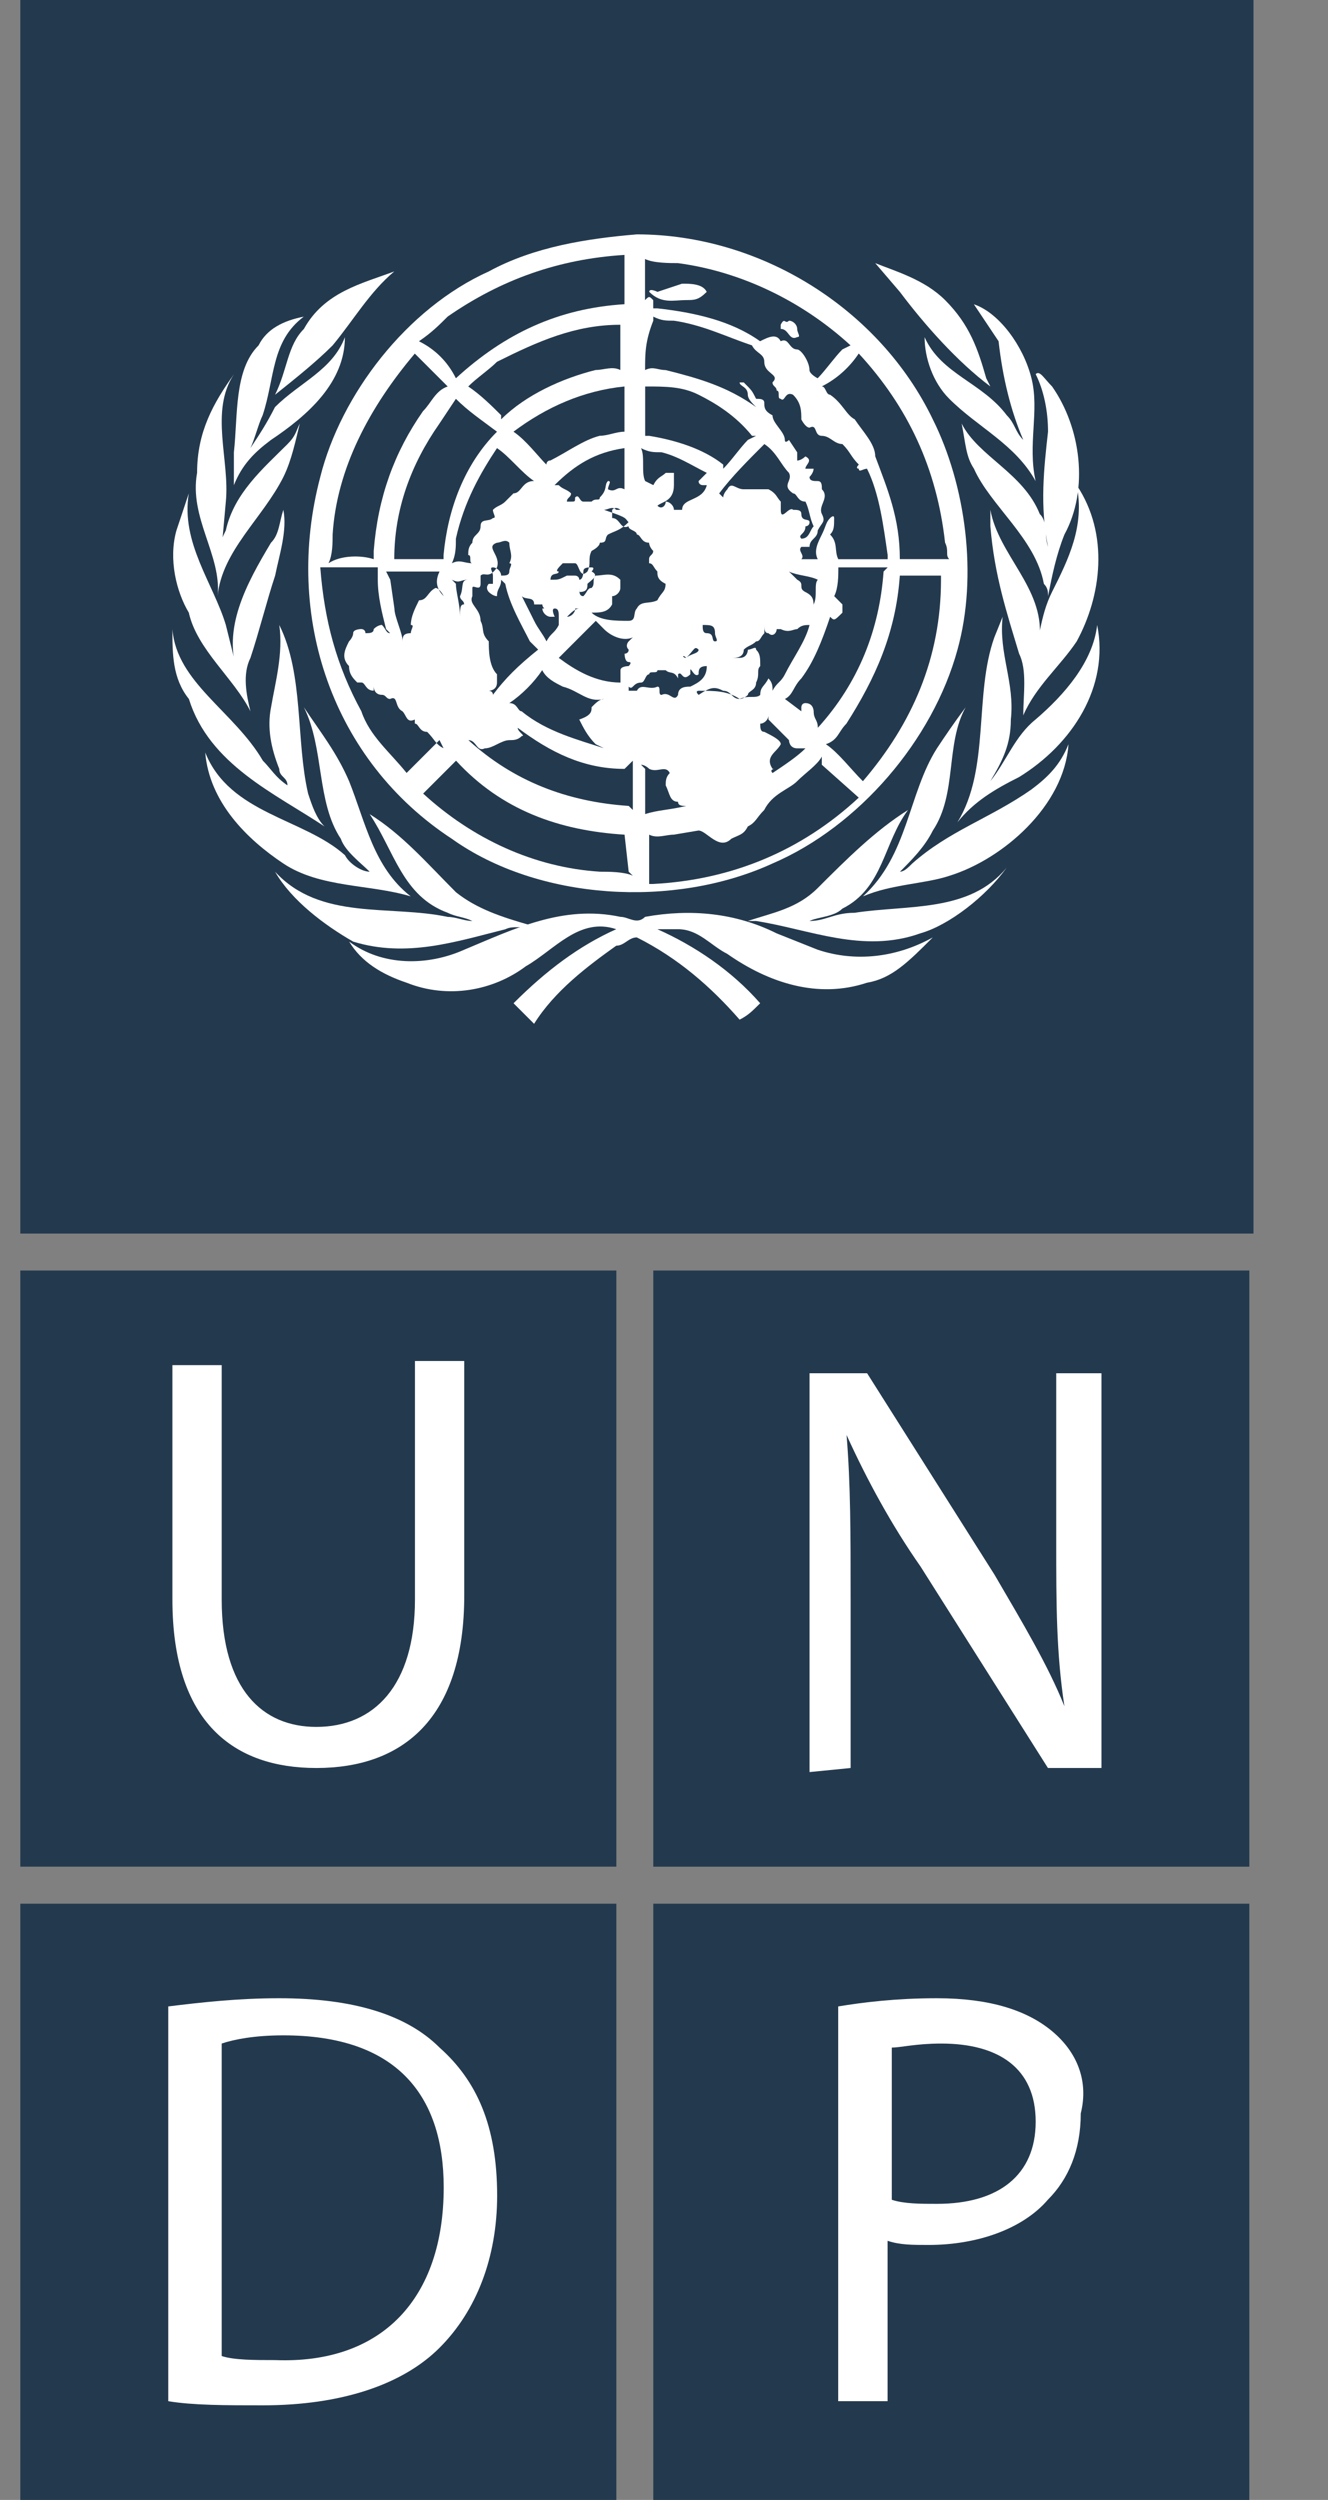 <svg width="17" height="32" viewBox="0 0 17 32" fill="none" xmlns="http://www.w3.org/2000/svg">
<rect x="0" y="0" width="17" height="32" fill="#808080" stroke="none"/>
<g clip-path="url(#clip0_394_251)">
<path d="M0.26 16.263H7.89V23.894H0.26V16.263Z" fill="#23394E"/>
<path d="M2.207 17.474V20.474C2.207 22.052 2.996 22.631 4.049 22.631C5.154 22.631 5.943 22 5.943 20.421V17.421H5.312V20.474C5.312 21.579 4.786 22.105 4.049 22.105C3.365 22.105 2.838 21.631 2.838 20.474V17.474H2.207Z" fill="white"/>
<path d="M8.363 16.263H15.993V23.894H8.363V16.263Z" fill="#23394E"/>
<path d="M10.889 22.631V20.473C10.889 19.631 10.889 18.999 10.837 18.368C11.1 18.947 11.416 19.526 11.784 20.052L13.415 22.631H14.1V17.578H13.521V19.736C13.521 20.526 13.521 21.157 13.626 21.841C13.415 21.315 13.1 20.789 12.731 20.157L11.1 17.578H10.363V22.683L10.889 22.631Z" fill="white"/>
<path d="M8.363 24.368H15.993V32H8.363V24.368Z" fill="#23394E"/>
<path d="M13.467 25.999C13.151 25.736 12.678 25.578 11.993 25.578C11.467 25.578 11.046 25.631 10.73 25.683V30.736H11.362V28.683C11.52 28.736 11.678 28.736 11.888 28.736C12.52 28.736 13.098 28.526 13.414 28.157C13.677 27.894 13.835 27.526 13.835 27.052C13.94 26.631 13.783 26.262 13.467 25.999Z" fill="white"/>
<path d="M11.995 28.21C11.784 28.21 11.573 28.21 11.416 28.158V26.21C11.521 26.21 11.731 26.158 12.047 26.158C12.784 26.158 13.258 26.473 13.258 27.158C13.258 27.842 12.784 28.21 11.995 28.21ZM0.26 24.368H7.89V32H0.26V24.368Z" fill="#23394E"/>
<path d="M5.627 26.21C5.206 25.789 4.522 25.578 3.575 25.578C3.049 25.578 2.575 25.631 2.154 25.683V30.736C2.47 30.789 2.891 30.789 3.365 30.789C4.364 30.789 5.154 30.526 5.627 30.052C6.101 29.578 6.364 28.894 6.364 28.104C6.364 27.21 6.101 26.631 5.627 26.21Z" fill="white"/>
<path d="M3.522 30.21C3.259 30.21 2.996 30.21 2.838 30.158V26.158C2.996 26.105 3.259 26.053 3.628 26.053C5.048 26.053 5.68 26.79 5.68 28C5.68 29.421 4.891 30.263 3.522 30.21ZM0.26 0H16.046V15.79H0.26V0Z" fill="#23394E"/>
<path d="M13.783 8.21C13.572 8.526 13.257 8.789 13.099 9.157C13.099 8.894 13.151 8.578 13.046 8.368C12.888 7.842 12.73 7.368 12.678 6.736V6.526C12.783 7.105 13.362 7.526 13.309 8.157C13.309 8.315 13.257 8.473 13.204 8.578V8.526C13.309 8.21 13.309 7.894 13.467 7.578C13.678 7.157 13.888 6.736 13.783 6.21C14.204 6.842 14.098 7.631 13.783 8.21Z" fill="white"/>
<path d="M13.468 4.947C13.837 5.474 13.942 6.263 13.626 6.842C13.521 7.105 13.468 7.368 13.416 7.631C13.416 7.579 13.416 7.526 13.363 7.474C13.258 6.895 12.679 6.474 12.468 6C12.363 5.842 12.363 5.684 12.31 5.421C12.521 5.842 13.1 6.053 13.31 6.579C13.416 6.684 13.363 6.842 13.416 7C13.31 6.474 13.363 6 13.416 5.526C13.416 5.263 13.363 5 13.258 4.789C13.31 4.737 13.363 4.842 13.468 4.947Z" fill="white"/>
<path d="M13.204 4.842C13.309 5.263 13.152 5.684 13.257 6.158C12.994 5.684 12.52 5.473 12.152 5.105C11.941 4.895 11.836 4.579 11.836 4.316C12.046 4.789 12.573 4.895 12.888 5.316C12.994 5.421 12.994 5.526 13.099 5.631C12.941 5.263 12.836 4.842 12.783 4.368L12.467 3.895C12.783 4 13.099 4.421 13.204 4.842Z" fill="white"/>
<path d="M12.099 3.842C12.415 4.158 12.52 4.474 12.625 4.842L12.678 4.947C12.257 4.632 11.836 4.158 11.52 3.737L11.204 3.368C11.467 3.474 11.836 3.579 12.099 3.842ZM6.258 3.474C6.837 3.158 7.521 3.053 8.152 3C9.731 3 11.257 3.947 11.941 5.368C12.362 6.211 12.52 7.368 12.257 8.316C11.941 9.474 10.994 10.579 9.889 11.053C8.626 11.632 6.889 11.526 5.784 10.737C4.258 9.737 3.627 7.895 4.1 6.105C4.363 5.053 5.205 3.947 6.258 3.474ZM5.048 3.474C4.732 3.737 4.521 4.105 4.258 4.421C4.048 4.632 3.785 4.842 3.521 5.053C3.679 4.737 3.679 4.421 3.89 4.211C4.153 3.737 4.627 3.632 5.048 3.474Z" fill="white"/>
<path d="M3.31 4.421C3.415 4.211 3.626 4.105 3.889 4.053C3.468 4.369 3.52 4.842 3.362 5.316C3.31 5.421 3.257 5.632 3.205 5.737C3.31 5.579 3.415 5.421 3.52 5.211C3.836 4.895 4.257 4.737 4.415 4.316C4.415 4.895 3.941 5.316 3.468 5.632C3.257 5.79 3.099 5.947 2.994 6.211V5.79C3.047 5.316 2.994 4.737 3.31 4.421Z" fill="white"/>
<path d="M2.523 6.052C2.523 5.526 2.733 5.157 2.996 4.789C2.681 5.263 2.944 5.894 2.891 6.421L2.839 7C2.839 6.894 2.839 6.894 2.891 6.789C2.996 6.315 3.365 6 3.681 5.684C3.786 5.579 3.786 5.526 3.838 5.421C3.786 5.631 3.733 5.894 3.628 6.105C3.365 6.631 2.839 7.052 2.786 7.631C2.839 7.105 2.418 6.631 2.523 6.052Z" fill="white"/>
<path d="M2.259 6.789L2.417 6.315C2.312 6.947 2.733 7.473 2.891 8L3.048 8.631C2.838 8.052 3.154 7.473 3.469 6.947C3.575 6.842 3.575 6.684 3.627 6.526C3.68 6.789 3.575 7.105 3.522 7.368C3.417 7.684 3.312 8.105 3.206 8.421C3.101 8.631 3.154 8.894 3.206 9.105C2.996 8.684 2.522 8.315 2.417 7.842C2.259 7.579 2.154 7.158 2.259 6.789Z" fill="white"/>
<path d="M2.207 8.053C2.26 8.737 2.996 9.105 3.365 9.737C3.47 9.842 3.523 9.947 3.68 10.053C3.68 9.947 3.575 9.947 3.575 9.842C3.47 9.579 3.417 9.316 3.47 9.053C3.523 8.737 3.628 8.368 3.575 8C3.891 8.632 3.786 9.474 3.944 10.158C3.996 10.316 4.049 10.474 4.154 10.579C3.523 10.158 2.681 9.789 2.418 8.947C2.207 8.684 2.207 8.368 2.207 8.053Z" fill="white"/>
<path d="M2.627 9.632C2.943 10.421 3.89 10.474 4.416 10.947C4.469 11.053 4.627 11.158 4.732 11.158C4.627 11.053 4.416 10.895 4.363 10.737C4.048 10.263 4.153 9.579 3.89 9.053C4.1 9.369 4.311 9.632 4.469 10C4.679 10.526 4.784 11.105 5.258 11.474C4.732 11.316 4.1 11.368 3.627 11.053C3.153 10.737 2.68 10.263 2.627 9.632Z" fill="white"/>
<path d="M3.521 11.158C4.1 11.789 4.995 11.579 5.732 11.737C5.837 11.737 5.942 11.789 6.047 11.789C5.942 11.737 5.837 11.737 5.732 11.684C5.153 11.473 5.048 10.895 4.732 10.421C5.153 10.684 5.469 11.053 5.837 11.421C6.1 11.631 6.416 11.737 6.784 11.842C6.679 11.895 6.574 11.842 6.468 11.895C5.837 12.053 5.205 12.263 4.521 12.053C4.153 11.842 3.732 11.526 3.521 11.158Z" fill="white"/>
<path d="M11.099 12.579C10.468 12.789 9.836 12.579 9.31 12.21C9.1 12.105 8.942 11.894 8.679 11.894H8.415C8.889 12.105 9.363 12.421 9.731 12.842C9.626 12.947 9.573 12.999 9.468 13.052C9.1 12.631 8.679 12.263 8.152 11.999C8.047 11.999 7.994 12.105 7.889 12.105C7.521 12.368 7.1 12.684 6.837 13.105L6.574 12.842C6.995 12.421 7.416 12.105 7.889 11.894C7.416 11.736 7.1 12.157 6.732 12.368C6.311 12.684 5.732 12.789 5.205 12.579C4.89 12.473 4.627 12.315 4.469 12.052C4.89 12.368 5.469 12.368 5.942 12.157C6.574 11.894 7.205 11.579 7.942 11.736C8.047 11.736 8.152 11.842 8.258 11.736C8.836 11.631 9.415 11.684 9.941 11.947L10.468 12.157C10.941 12.315 11.467 12.263 11.941 11.999C11.625 12.315 11.415 12.526 11.099 12.579Z" fill="white"/>
<path d="M11.782 11.947C11.046 12.21 10.362 11.895 9.678 11.789H9.572C9.888 11.684 10.204 11.631 10.467 11.368C10.835 11 11.204 10.631 11.624 10.368C11.309 10.789 11.309 11.368 10.783 11.631C10.677 11.737 10.467 11.737 10.362 11.789C10.572 11.789 10.677 11.684 10.94 11.684C11.624 11.579 12.414 11.684 12.887 11.105C12.624 11.473 12.151 11.842 11.782 11.947Z" fill="white"/>
<path d="M12.152 11.211C11.836 11.316 11.415 11.316 11.047 11.474C11.626 10.947 11.626 10.158 11.994 9.579C12.099 9.421 12.205 9.263 12.362 9.053C12.099 9.526 12.257 10.158 11.941 10.632C11.836 10.842 11.678 11 11.521 11.158C11.573 11.158 11.626 11.105 11.678 11.053C12.152 10.632 12.678 10.474 13.204 10.105C13.415 9.947 13.573 9.79 13.678 9.526C13.625 10.316 12.836 11 12.152 11.211Z" fill="white"/>
<path d="M13.045 9.947C12.729 10.105 12.466 10.263 12.256 10.526C12.677 9.842 12.466 8.895 12.729 8.158L12.835 7.895C12.782 8.368 12.993 8.737 12.94 9.21C12.94 9.526 12.835 9.737 12.677 10C12.887 9.737 12.993 9.421 13.256 9.21C13.624 8.895 13.992 8.473 14.045 8C14.203 8.789 13.729 9.526 13.045 9.947Z" fill="white"/>
<path d="M9.89 9.895C10.048 9.789 10.206 9.684 10.311 9.579H10.206C10.1 9.579 10.1 9.474 10.1 9.474L9.837 9.21V9.158C9.837 9.21 9.785 9.263 9.732 9.263C9.732 9.316 9.732 9.368 9.785 9.368C9.89 9.421 9.995 9.474 9.995 9.526C9.942 9.631 9.785 9.684 9.89 9.842C9.942 9.842 9.837 9.842 9.89 9.895ZM8.416 6.474C8.469 6.526 8.522 6.474 8.522 6.421C8.574 6.421 8.627 6.474 8.627 6.526H8.732C8.732 6.368 8.995 6.421 9.048 6.21H8.995C8.995 6.21 8.943 6.21 8.943 6.158L9.048 6.053C8.837 5.947 8.68 5.842 8.469 5.789C8.364 5.789 8.311 5.789 8.206 5.737C8.259 5.842 8.206 6.053 8.259 6.158L8.364 6.21C8.416 6.105 8.469 6.105 8.522 6.053H8.627V6.21C8.627 6.421 8.469 6.421 8.416 6.474ZM10.627 7.895C10.521 8.21 10.416 8.474 10.258 8.684C10.153 8.789 10.153 8.895 10.048 8.947L10.258 9.105V9.053C10.258 9.053 10.258 9 10.311 9C10.416 9 10.416 9.105 10.416 9.105C10.416 9.21 10.469 9.21 10.469 9.316C10.995 8.737 11.258 8.053 11.311 7.316L11.363 7.263H10.732C10.732 7.368 10.732 7.526 10.679 7.631L10.784 7.737V7.842C10.679 7.947 10.679 7.947 10.627 7.895ZM10.1 6.053C9.995 5.947 9.942 5.789 9.785 5.684C9.574 5.895 9.364 6.105 9.206 6.316L9.258 6.368C9.258 6.316 9.311 6.263 9.311 6.263C9.364 6.158 9.416 6.263 9.521 6.263H9.837C9.942 6.316 9.942 6.368 9.995 6.421V6.526C9.995 6.684 10.1 6.474 10.153 6.526C10.206 6.526 10.258 6.526 10.258 6.579C10.258 6.684 10.363 6.631 10.363 6.684C10.363 6.737 10.311 6.737 10.311 6.737C10.311 6.842 10.206 6.842 10.258 6.895C10.363 6.895 10.363 6.789 10.416 6.737C10.363 6.631 10.363 6.526 10.311 6.421C10.206 6.421 10.206 6.316 10.153 6.316C9.995 6.21 10.153 6.158 10.1 6.053ZM8.259 10.421C8.416 10.368 8.574 10.368 8.785 10.316C8.732 10.316 8.68 10.316 8.68 10.263C8.574 10.263 8.574 10.158 8.522 10.053C8.522 10 8.522 9.947 8.574 9.895C8.522 9.789 8.416 9.895 8.311 9.842C8.311 9.842 8.259 9.789 8.206 9.789L8.259 9.842V10.421ZM8.416 8.789C8.469 8.789 8.416 8.895 8.469 8.895C8.574 8.842 8.627 9 8.68 8.895C8.68 8.789 8.785 8.789 8.837 8.789C8.943 8.737 9.048 8.684 9.048 8.526C8.943 8.526 8.943 8.579 8.943 8.631C8.89 8.684 8.837 8.526 8.837 8.579V8.631C8.732 8.737 8.732 8.579 8.68 8.631V8.684C8.627 8.579 8.574 8.631 8.522 8.579H8.416C8.416 8.631 8.311 8.579 8.311 8.631C8.259 8.631 8.259 8.737 8.206 8.737C8.101 8.737 8.101 8.842 8.048 8.789V8.842H8.153C8.206 8.737 8.311 8.842 8.416 8.789ZM8.995 8C8.995 8.053 8.995 8.105 9.048 8.105C9.153 8.105 9.101 8.21 9.153 8.21C9.206 8.21 9.153 8.158 9.153 8.105C9.153 8 9.101 8 8.995 8C9.048 8 9.048 8 8.995 8C9.048 7.947 9.048 7.947 8.995 8ZM8.943 5.053C8.732 4.947 8.522 4.947 8.259 4.947V5.579H8.311C8.627 5.631 8.995 5.737 9.258 5.947V6C9.364 5.895 9.469 5.737 9.574 5.631L9.679 5.579H9.627C9.416 5.316 9.153 5.158 8.943 5.053ZM4.996 7.421L5.049 7.789C5.049 7.895 5.154 8.105 5.154 8.21C5.154 8.158 5.154 8.105 5.259 8.105C5.259 8.053 5.312 8 5.259 8C5.259 7.895 5.312 7.789 5.364 7.684C5.47 7.684 5.47 7.579 5.575 7.526C5.627 7.526 5.68 7.631 5.68 7.631C5.575 7.526 5.575 7.421 5.627 7.316H4.943L4.996 7.421ZM8.785 8.421C8.837 8.368 8.943 8.368 8.943 8.316C8.89 8.263 8.89 8.316 8.785 8.421C8.732 8.421 8.732 8.368 8.785 8.421ZM10.1 7.316L10.206 7.421C10.311 7.474 10.206 7.526 10.311 7.579C10.416 7.631 10.416 7.684 10.416 7.789V7.737C10.469 7.631 10.416 7.474 10.469 7.421C10.363 7.368 10.206 7.368 10.1 7.316ZM9.258 8.842C9.364 8.842 9.364 8.947 9.469 8.947C9.574 8.895 9.679 8.947 9.732 8.895C9.732 8.789 9.785 8.789 9.837 8.684C9.89 8.737 9.89 8.789 9.89 8.842C9.942 8.737 9.995 8.737 10.048 8.631C10.153 8.421 10.311 8.21 10.363 8C10.311 8 10.258 8 10.206 8.053C10.153 8.053 10.1 8.105 9.995 8.053H9.942C9.942 8.105 9.89 8.158 9.837 8.105C9.785 8.105 9.785 8.053 9.785 8V8.105C9.732 8.158 9.732 8.21 9.679 8.21C9.627 8.263 9.574 8.263 9.521 8.316C9.521 8.421 9.416 8.421 9.364 8.421H9.469C9.574 8.421 9.574 8.316 9.574 8.316C9.627 8.316 9.679 8.263 9.679 8.316C9.732 8.368 9.732 8.421 9.732 8.526C9.679 8.579 9.732 8.631 9.679 8.737C9.679 8.842 9.574 8.842 9.574 8.895C9.521 8.947 9.469 8.947 9.469 8.947C9.311 8.842 9.153 8.842 8.943 8.842C8.943 8.842 8.89 8.842 8.943 8.895C9.101 8.789 9.153 8.789 9.258 8.842ZM7.995 10.684C7.153 10.632 6.417 10.368 5.838 9.737L5.417 10.158C6.048 10.737 6.838 11.105 7.68 11.158C7.785 11.158 7.995 11.158 8.101 11.21L8.048 11.158L7.995 10.684ZM7.153 8.421C7.364 8.579 7.627 8.737 7.943 8.737V8.579C7.943 8.526 8.048 8.526 8.048 8.526C8.048 8.526 8.101 8.474 8.048 8.474C7.995 8.474 7.995 8.368 7.995 8.368C7.995 8.368 8.048 8.368 8.048 8.316C7.995 8.263 8.048 8.21 8.048 8.21L8.101 8.158C7.995 8.21 7.838 8.158 7.732 8.053L7.627 7.947L7.153 8.421ZM6.943 7.737C6.89 7.737 6.89 7.737 6.943 7.737H6.838C6.838 7.631 6.733 7.684 6.68 7.631L6.838 7.947C6.89 8.053 6.943 8.105 6.996 8.21C7.048 8.105 7.101 8.105 7.153 8V7.895C7.153 7.842 7.153 7.789 7.101 7.789C7.048 7.789 7.101 7.895 7.101 7.895H7.048C6.996 7.895 6.943 7.842 6.943 7.789C6.996 7.789 6.943 7.789 6.943 7.737ZM7.364 7.789C7.364 7.842 7.311 7.895 7.259 7.895C7.311 7.842 7.364 7.789 7.417 7.789H7.364ZM7.995 9.842C7.469 9.842 7.048 9.631 6.627 9.316C6.627 9.368 6.733 9.421 6.68 9.421C6.627 9.474 6.575 9.474 6.522 9.474C6.417 9.474 6.312 9.579 6.206 9.579C6.101 9.631 6.101 9.474 5.996 9.474C6.575 10 7.259 10.263 8.048 10.316L8.101 10.368V9.737L7.995 9.842Z" fill="#23394E"/>
<path d="M5.678 9.578C5.573 9.526 5.573 9.473 5.468 9.368C5.363 9.368 5.363 9.262 5.31 9.262V9.157V9.21C5.205 9.262 5.205 9.157 5.152 9.105C5.047 9.052 5.099 8.894 4.994 8.947C4.942 8.947 4.942 8.894 4.889 8.894C4.784 8.894 4.784 8.789 4.784 8.789V8.841C4.678 8.841 4.678 8.736 4.626 8.736H4.573C4.521 8.684 4.468 8.631 4.468 8.526C4.363 8.42 4.415 8.315 4.468 8.21C4.468 8.21 4.521 8.157 4.521 8.105C4.521 8.052 4.626 8.052 4.626 8.052C4.626 8.052 4.678 8.052 4.678 8.105C4.731 8.105 4.784 8.105 4.784 8.052C4.836 7.999 4.889 7.999 4.889 7.999C4.942 8.052 4.942 8.105 4.994 8.105L4.942 8.052C4.889 7.841 4.836 7.631 4.836 7.42V7.262H4.1C4.152 7.947 4.31 8.526 4.626 9.105C4.731 9.42 4.994 9.631 5.205 9.894L5.626 9.473L5.678 9.578ZM6.362 4.631C6.257 4.736 6.099 4.841 5.994 4.947C6.152 5.052 6.31 5.21 6.415 5.315V5.368C6.731 5.052 7.204 4.841 7.625 4.736C7.731 4.736 7.836 4.684 7.941 4.736V4.157C7.362 4.157 6.889 4.368 6.362 4.631ZM5.836 6.894C5.836 6.999 5.836 7.105 5.784 7.21C5.889 7.157 5.941 7.21 6.047 7.21C5.994 7.21 6.047 7.105 5.994 7.105C5.994 7.052 5.994 6.999 6.047 6.947C6.047 6.841 6.152 6.841 6.152 6.736C6.152 6.631 6.257 6.684 6.31 6.631C6.362 6.631 6.31 6.578 6.31 6.526C6.362 6.473 6.415 6.473 6.468 6.42L6.573 6.315C6.678 6.315 6.678 6.157 6.836 6.157C6.678 6.052 6.52 5.841 6.362 5.736C6.152 6.052 5.941 6.42 5.836 6.894ZM5.941 7.736C5.941 7.684 5.889 7.684 5.889 7.631C5.941 7.526 5.889 7.42 5.994 7.42C5.889 7.42 5.889 7.473 5.784 7.42L5.836 7.473C5.836 7.578 5.889 7.736 5.889 7.894C5.889 7.789 5.889 7.736 5.941 7.736Z" fill="#23394E"/>
<path d="M5.836 5.105L5.626 5.421C5.257 5.947 5.047 6.526 5.047 7.157H5.678V7.105C5.731 6.526 5.941 5.947 6.362 5.526C6.152 5.368 5.994 5.263 5.836 5.105ZM7.573 9.052C7.625 9 7.678 8.947 7.731 8.947C7.52 9 7.415 8.842 7.204 8.789C7.099 8.736 6.994 8.684 6.941 8.578C6.836 8.736 6.678 8.894 6.52 9C6.626 9 6.626 9.105 6.678 9.105C6.994 9.368 7.415 9.473 7.731 9.578L7.625 9.526C7.52 9.421 7.468 9.315 7.415 9.21C7.573 9.157 7.573 9.105 7.573 9.052ZM6.152 7.368V7.473C6.152 7.578 6.047 7.473 6.047 7.526V7.631C5.994 7.736 6.152 7.789 6.152 7.947C6.205 8.052 6.152 8.105 6.257 8.21C6.257 8.315 6.257 8.526 6.362 8.631V8.736C6.362 8.842 6.257 8.842 6.257 8.842C6.257 8.842 6.31 8.842 6.31 8.894C6.468 8.684 6.626 8.526 6.889 8.315L6.783 8.21C6.678 8 6.52 7.736 6.468 7.473L6.415 7.421C6.415 7.526 6.362 7.526 6.362 7.631C6.31 7.631 6.257 7.578 6.257 7.578C6.257 7.578 6.205 7.526 6.257 7.473H6.31V7.368C6.31 7.315 6.257 7.263 6.31 7.263C6.362 7.263 6.415 7.315 6.415 7.368C6.468 7.368 6.52 7.368 6.52 7.315C6.52 7.263 6.573 7.21 6.52 7.21C6.573 7.105 6.52 7.052 6.52 6.947C6.468 6.894 6.415 6.947 6.362 6.947C6.205 7 6.415 7.105 6.362 7.263C6.257 7.421 6.205 7.315 6.152 7.368ZM11.519 7.368C11.467 8.105 11.204 8.684 10.835 9.263C10.73 9.368 10.73 9.473 10.572 9.526C10.73 9.631 10.888 9.842 11.046 10C11.677 9.263 12.046 8.421 12.046 7.421V7.368H11.519ZM5.836 4.842C6.468 4.263 7.152 3.947 7.994 3.894V3.263C7.152 3.315 6.415 3.578 5.731 4.052C5.626 4.157 5.52 4.263 5.363 4.368C5.573 4.473 5.731 4.631 5.836 4.842ZM7.994 4.947C7.468 5 6.994 5.21 6.573 5.526C6.731 5.631 6.889 5.842 6.994 5.947C6.994 5.947 6.994 5.894 7.047 5.894C7.257 5.789 7.468 5.631 7.678 5.578C7.783 5.578 7.888 5.526 7.994 5.526V4.947ZM7.994 5.736C7.625 5.789 7.362 5.947 7.099 6.21H7.152C7.204 6.263 7.257 6.263 7.31 6.315C7.31 6.368 7.257 6.368 7.257 6.421H7.31C7.362 6.421 7.362 6.421 7.362 6.368C7.415 6.315 7.415 6.421 7.468 6.421H7.573C7.625 6.368 7.678 6.421 7.678 6.368C7.783 6.263 7.731 6.21 7.783 6.157C7.836 6.157 7.783 6.21 7.783 6.263C7.888 6.315 7.888 6.21 7.994 6.263V5.736ZM8.046 6.684C7.941 6.789 7.888 6.789 7.783 6.842C7.731 6.894 7.783 6.947 7.678 6.947C7.678 7 7.573 7.052 7.573 7.052C7.52 7.157 7.573 7.21 7.52 7.315C7.415 7.421 7.415 7.21 7.362 7.21H7.204C7.152 7.263 7.099 7.315 7.152 7.315C7.152 7.368 7.047 7.315 7.047 7.421C7.152 7.421 7.152 7.421 7.257 7.368H7.362C7.362 7.368 7.415 7.368 7.415 7.421C7.468 7.421 7.468 7.315 7.468 7.315C7.468 7.263 7.52 7.263 7.573 7.263C7.625 7.263 7.573 7.315 7.573 7.315C7.678 7.368 7.573 7.421 7.52 7.473C7.52 7.526 7.52 7.578 7.415 7.578V7.526C7.415 7.578 7.415 7.631 7.468 7.631C7.52 7.578 7.52 7.526 7.573 7.526C7.625 7.473 7.573 7.421 7.625 7.368C7.731 7.368 7.836 7.315 7.941 7.421V7.526C7.941 7.578 7.888 7.631 7.836 7.631V7.736C7.783 7.842 7.678 7.842 7.573 7.842C7.678 7.947 7.888 7.947 8.046 7.947C8.152 7.947 8.099 7.842 8.152 7.789C8.204 7.684 8.309 7.736 8.415 7.684C8.467 7.578 8.52 7.578 8.52 7.473C8.415 7.421 8.415 7.368 8.415 7.315C8.362 7.263 8.362 7.21 8.309 7.21V7.157C8.309 7.105 8.362 7.105 8.362 7.052C8.309 7 8.309 6.947 8.309 6.947C8.204 6.947 8.204 6.842 8.152 6.842C8.152 6.789 8.046 6.789 8.046 6.736C7.941 6.789 7.941 6.631 7.836 6.631V6.526C7.888 6.473 7.941 6.526 7.941 6.526H7.888C7.836 6.473 7.783 6.526 7.731 6.526C8.046 6.631 7.994 6.631 8.046 6.684Z" fill="#23394E"/>
<path d="M4.784 7.158V7.052C4.837 6.368 5.047 5.789 5.415 5.263C5.521 5.158 5.573 5 5.731 4.947L5.31 4.526C4.731 5.21 4.31 6 4.258 6.842C4.258 6.947 4.258 7.105 4.205 7.21C4.363 7.105 4.626 7.105 4.784 7.158ZM10.52 9.684C10.467 9.789 10.309 9.894 10.204 10C10.099 10.105 9.888 10.158 9.783 10.368C9.678 10.473 9.678 10.526 9.573 10.579C9.52 10.684 9.467 10.684 9.362 10.736C9.204 10.894 9.046 10.631 8.941 10.631L8.625 10.684C8.52 10.684 8.415 10.736 8.31 10.684V11.315H8.362C9.362 11.263 10.257 10.894 10.993 10.21L10.52 9.789V9.684ZM8.257 3.842C8.31 3.789 8.31 3.789 8.362 3.842V3.947H8.415C8.888 4 9.362 4.105 9.73 4.368C9.836 4.315 9.941 4.263 9.994 4.368C10.099 4.315 10.099 4.473 10.204 4.473C10.257 4.473 10.362 4.631 10.362 4.736C10.362 4.789 10.467 4.842 10.467 4.842C10.572 4.736 10.678 4.579 10.783 4.473L10.888 4.421C10.257 3.842 9.467 3.473 8.678 3.368C8.573 3.368 8.362 3.368 8.257 3.315V3.842Z" fill="#23394E"/>
<path d="M8.258 4.737C8.363 4.684 8.416 4.737 8.521 4.737C8.942 4.842 9.31 4.947 9.679 5.211C9.626 5.158 9.573 5.105 9.573 5.053C9.573 4.947 9.468 4.947 9.468 4.895H9.521C9.626 5 9.626 5 9.679 5.105C9.731 5.105 9.784 5.105 9.784 5.158C9.784 5.211 9.784 5.263 9.889 5.316C9.889 5.421 10.047 5.526 10.047 5.632C10.047 5.684 10.1 5.632 10.1 5.632L10.205 5.79V5.895C10.258 5.895 10.31 5.842 10.31 5.842C10.415 5.895 10.31 5.947 10.31 6H10.415C10.415 6.053 10.363 6.105 10.363 6.105C10.363 6.158 10.415 6.158 10.468 6.158C10.521 6.158 10.521 6.211 10.521 6.263C10.626 6.369 10.468 6.474 10.521 6.579C10.573 6.684 10.521 6.684 10.468 6.79C10.468 6.895 10.363 6.895 10.363 7H10.258C10.205 7.053 10.31 7.105 10.258 7.158H10.468C10.415 7.053 10.468 6.947 10.521 6.842C10.573 6.737 10.573 6.684 10.626 6.632C10.626 6.632 10.678 6.579 10.678 6.632C10.678 6.737 10.678 6.79 10.626 6.842C10.731 6.947 10.678 7.053 10.731 7.158H11.363V7.105C11.31 6.737 11.257 6.316 11.099 6C11.047 6 10.994 6.053 10.994 6C10.994 6 10.941 6 10.994 5.947C10.889 5.842 10.889 5.79 10.784 5.684C10.678 5.684 10.626 5.579 10.521 5.579C10.415 5.579 10.468 5.421 10.363 5.474C10.31 5.474 10.258 5.369 10.258 5.369C10.258 5.263 10.258 5.158 10.152 5.053C10.047 5 10.047 5.158 9.994 5.105C9.942 5.105 9.994 5 9.942 5C9.942 4.947 9.889 4.947 9.889 4.895C9.994 4.79 9.784 4.79 9.784 4.632C9.784 4.526 9.679 4.526 9.626 4.421C9.31 4.316 8.995 4.158 8.626 4.105C8.521 4.105 8.468 4.105 8.363 4.053V4.105C8.258 4.369 8.258 4.526 8.258 4.737Z" fill="#23394E"/>
<path d="M10.52 4.946C10.572 4.946 10.572 5.052 10.625 5.052C10.783 5.157 10.835 5.315 10.941 5.367C11.046 5.525 11.204 5.683 11.204 5.841C11.361 6.262 11.519 6.631 11.519 7.157H12.151C12.098 7.104 12.151 7.052 12.098 6.946C11.993 5.999 11.625 5.21 10.993 4.525C10.888 4.683 10.73 4.841 10.52 4.946Z" fill="#23394E"/>
<path d="M8.311 3.736C8.311 3.683 8.416 3.736 8.416 3.736L8.732 3.631C8.837 3.631 8.995 3.631 9.047 3.736C8.942 3.841 8.889 3.841 8.784 3.841C8.626 3.841 8.468 3.894 8.311 3.736ZM10.1 4.105C10.152 4.105 10.205 4.157 10.205 4.21C10.205 4.262 10.258 4.315 10.205 4.315C10.1 4.368 10.1 4.21 9.994 4.21V4.157C10.047 4.052 10.047 4.157 10.1 4.105Z" fill="white"/>
</g>
<defs>
<clipPath id="clip0_394_251">
<rect width="15.787" height="32" fill="white" transform="translate(0.26)"/>
</clipPath>
</defs>
</svg>
